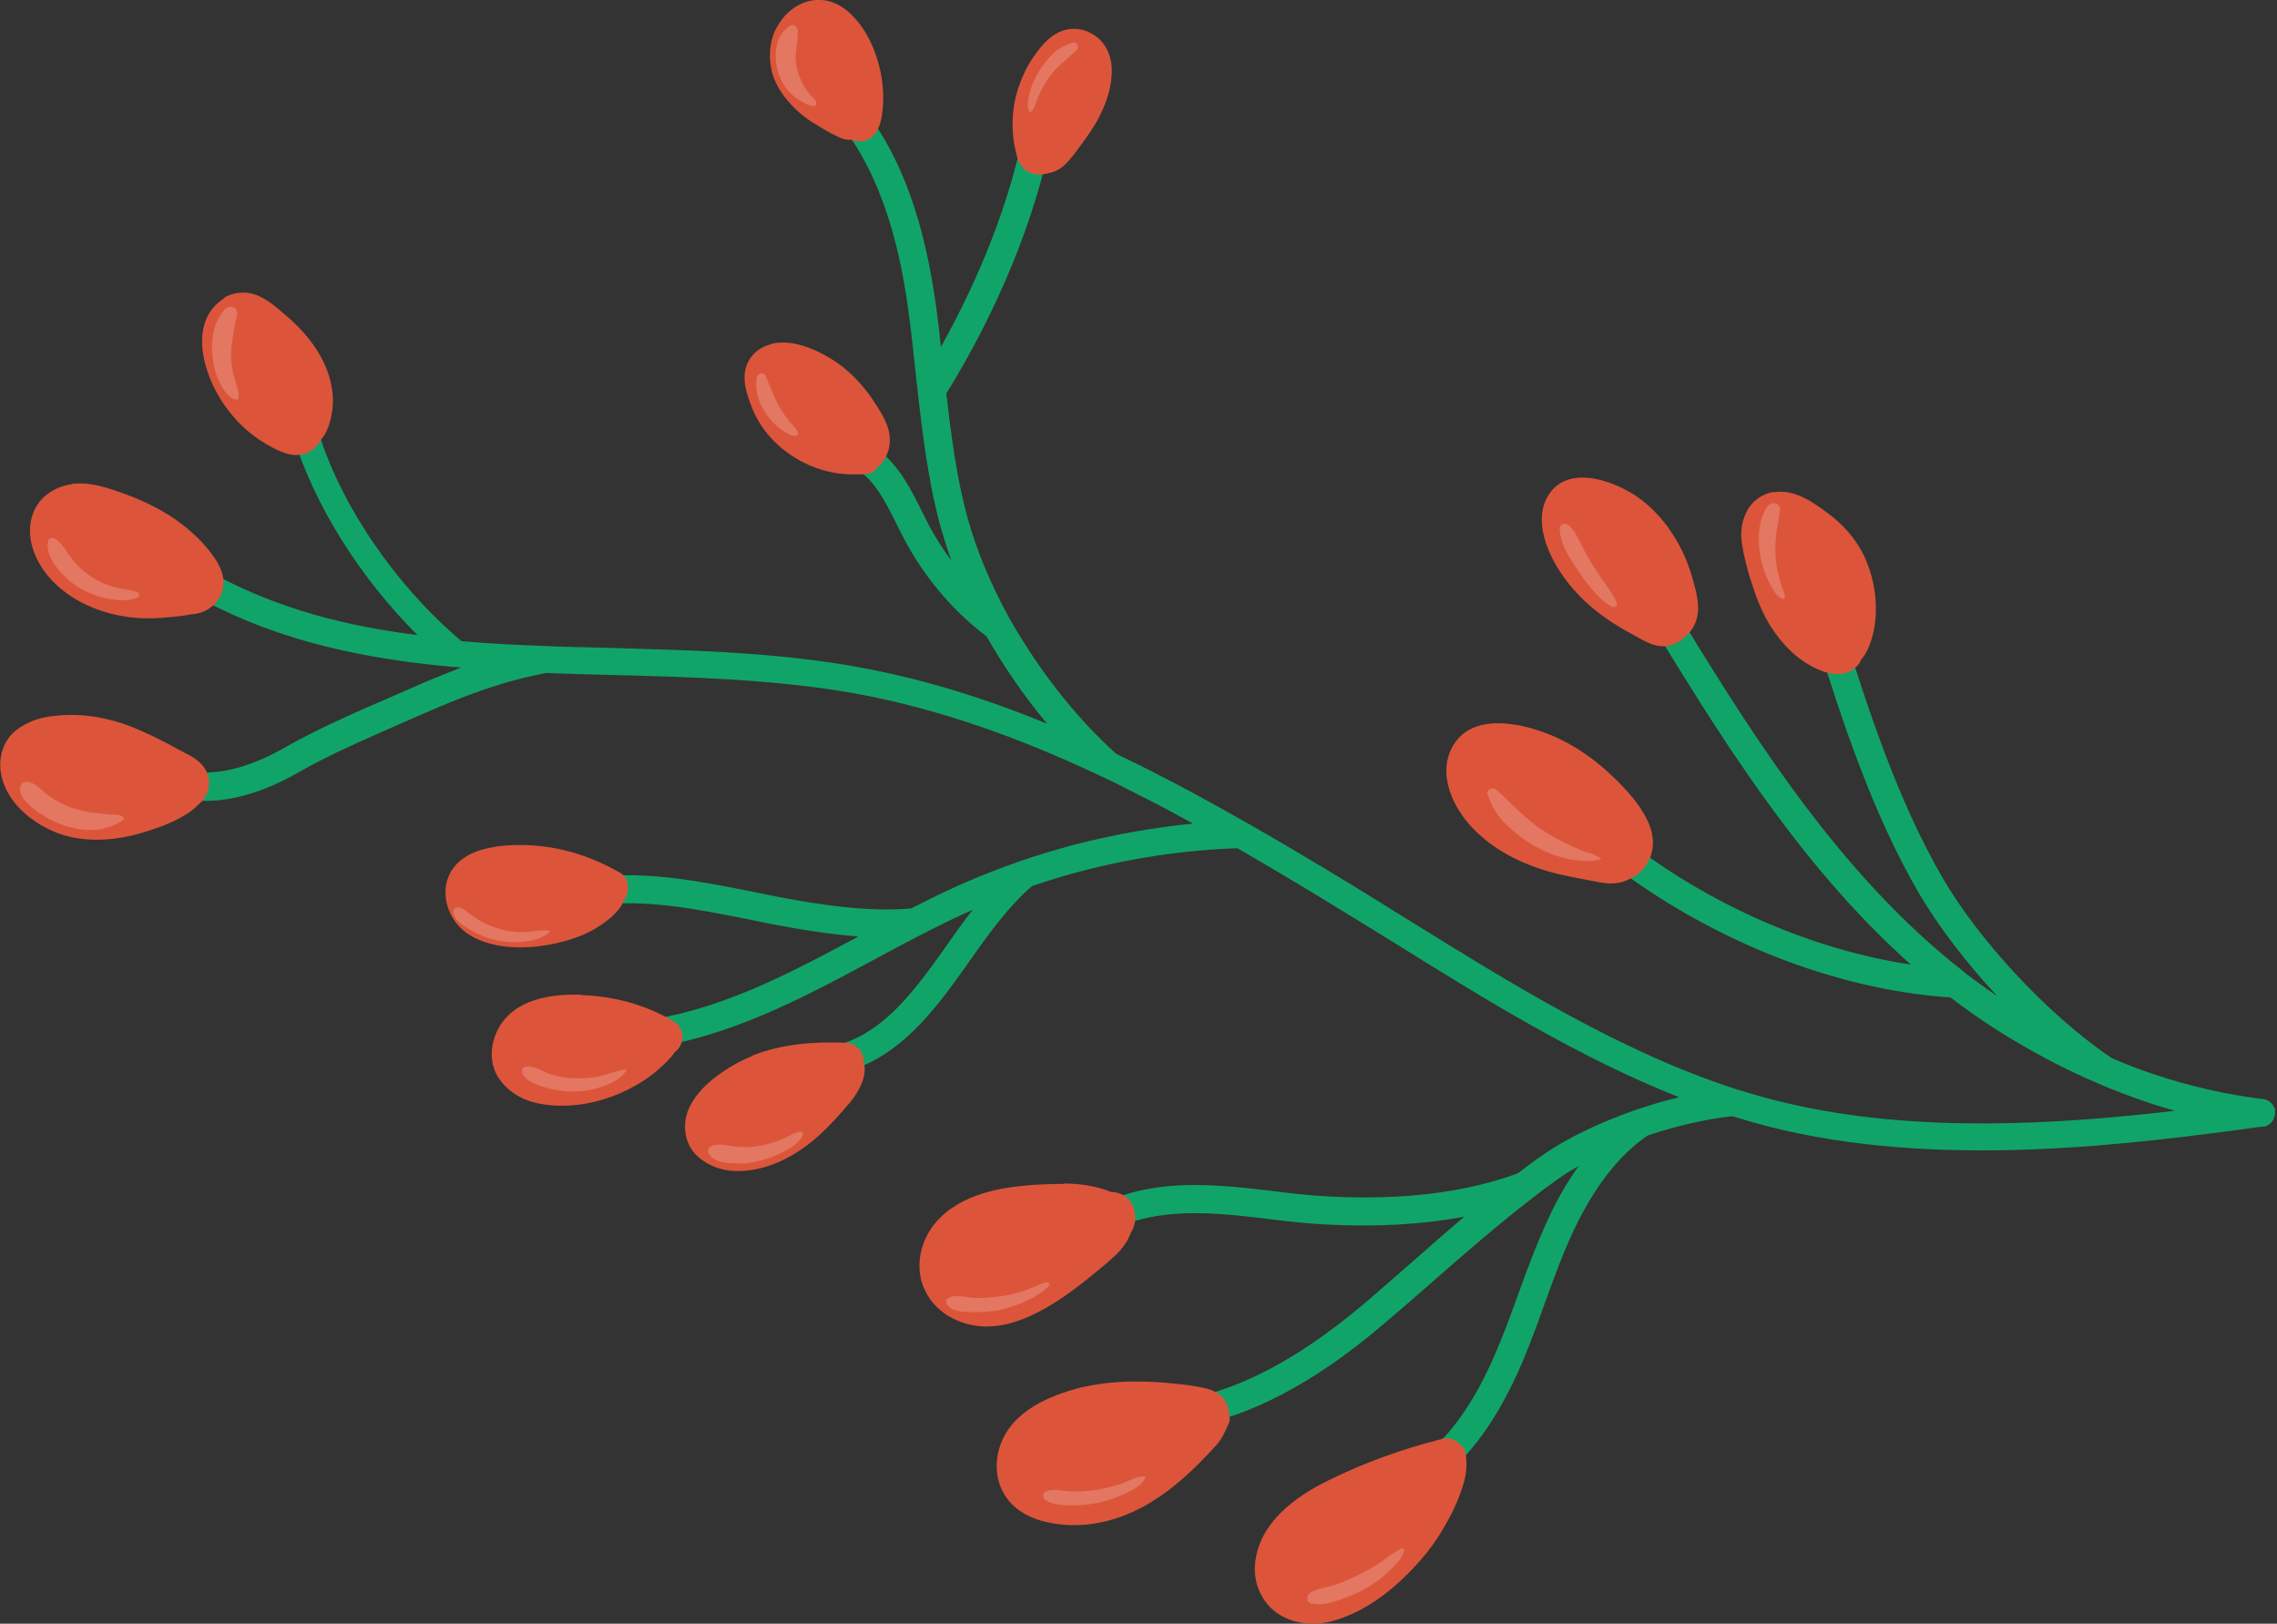 <?xml version="1.0" encoding="UTF-8"?> <svg xmlns="http://www.w3.org/2000/svg" id="b" viewBox="0 0 673 479.9"><rect x="0" y="0" width="673" height="479.9" fill="#333333" stroke="none"/> <g id="c"> <path d="m86.8,129.3c6.2,20.2,19.8,41.7,36.6,58.4-20.8-2.6-40.6-7.6-59.2-17.5-2-1.1-4.5-.3-5.6,1.7-1.1,2-.3,4.5,1.7,5.6,22.9,12.2,48,17.3,73.5,19.6,0,0,0,0,0,0,.8,0,1.6.1,2.5.2-.5.2-1,.3-1.5.6-4.1,1.6-8.4,3.3-12.8,5.3l-5.5,2.4c-10.3,4.4-23,10-31.7,15-11.6,6.7-21.8,9-30.4,7.1-2.2-.5-4.5.8-5,3.1-.5,2.2.8,4.5,3.1,5,10.7,2.5,23-.1,36.4-7.9,8.3-4.8,20.8-10.2,30.8-14.6l5.5-2.4c12.8-5.6,23.6-9.6,36.3-12,0,0,0,0,0,0,6.5.3,13,.4,19.4.6,23.8.6,48.3,1.3,71.5,5.4,25.6,4.6,50,13.6,73.2,24.6h0c3.7,1.7,7.3,3.5,10.9,5.4,5.5,2.7,10.8,5.6,16.1,8.5-11.8,1.2-23.6,3.3-35.2,6.3-5.5,1.5-11,3.1-16.4,5-5.7,2-11.3,4.2-16.8,6.6-5,2.2-10,4.7-14.9,7.2h0c-12.5,1.1-26.7-1-39.7-3.5-2.4-.5-4.9-1-7.4-1.5-15.2-3-31-6.2-46.8-4.2-2.3.3-3.9,2.4-3.6,4.6.3,2.3,2.4,3.9,4.6,3.6,14.5-1.8,29.6,1.2,44.2,4.1,2.5.5,5,1,7.4,1.5,8.3,1.6,17.1,3,25.7,3.7-21.4,11.5-41.8,22.2-64.7,25-2.3.3-3.9,2.3-3.6,4.6.3,2.3,2.3,3.9,4.6,3.6,24.8-3,47-14.9,68.4-26.4,4.3-2.3,8.7-4.7,13.2-7,5.3-2.7,10.6-5.4,15.9-7.7-1.4,1.8-2.7,3.5-4,5.3h0c-1.4,2-2.8,3.9-4.1,5.8l-1.2,1.7c-8.5,11.9-17.1,23-29.4,26.8-2.2.7-3.4,3-2.8,5.2.7,2.2,3,3.4,5.2,2.7,14.8-4.6,24.7-17.3,33.7-30l1.2-1.7c5.4-7.7,11.7-16.6,18.9-22.8,19.5-6.7,40.2-10.5,60.7-11.2h0c7.5,4.3,14.9,8.7,22.2,13.1,7.9,4.8,16,9.8,23.8,14.6,27.1,16.9,55,34.2,84.6,45.9-2,.5-4,1-6.1,1.6-2.4.7-4.8,1.5-7.2,2.3,0,0,0,0,0,0-10.5,3.7-20.4,8.4-27.9,13.8-2.2,1.5-4.3,3.1-6.5,4.8-15.5,5.7-34.4,8-56.3,6.8-5.4-.3-11-.9-16.3-1.6-5-.6-10.1-1.2-15.3-1.5-13.5-.9-24,.5-33.1,4.4-2.1.9-3.1,3.3-2.2,5.4.9,2.1,3.3,3.1,5.5,2.2,7.8-3.3,17.1-4.5,29.3-3.7,4.9.3,10,.9,14.8,1.5,5.5.7,11.2,1.3,16.8,1.6,15,.8,28.7,0,41-2.3-5.1,4.3-10.2,8.8-15.2,13.2-4.5,3.9-8.9,7.8-13.1,11.4-11.9,10.1-30.3,24.2-51.7,28.9-2.2.5-3.6,2.7-3.1,4.9.5,2.2,2.7,3.6,4.9,3.2,23.2-5.1,42.7-19.9,55.3-30.7,4.3-3.6,8.7-7.5,13.2-11.4,9.8-8.6,19.8-17.3,29.7-24.9,2.4-1.9,4.8-3.7,7.2-5.4,2-1.5,4.2-2.8,6.6-4.2-1.1,1.5-2.2,3.2-3.2,4.8-2,3.2-3.9,6.7-5.6,10.4-3.5,7.5-6.4,15.3-9.1,22.8-2,5.6-4.1,11.3-6.5,16.9-6.4,15.1-14,25.7-23.1,32.3-1.8,1.4-2.3,3.9-.9,5.8,1.3,1.9,3.9,2.3,5.8.9,10.4-7.6,18.8-19.2,25.9-35.8,2.4-5.7,4.6-11.6,6.6-17.3,2.7-7.4,5.4-15,8.8-22.1,6-12.6,13.2-21.9,21.7-27.7h0c8.3-2.8,16.9-4.8,25-5.7,3.5,1.1,7,2.1,10.5,3,50.3,12.9,107.7,5.3,145.9.1.2,0,.3,0,.5,0,.2,0,.4,0,.7-.1.1,0,.3-.1.4-.2.4-.2.8-.4,1.1-.7.2-.2.4-.4.5-.6.2-.2.3-.4.4-.7.1-.2.2-.5.3-.8,0-.2.1-.4.1-.6,0-.1,0-.2,0-.3,0-.2,0-.5,0-.7,0-.2,0-.5-.1-.7,0-.1-.1-.3-.2-.4-.2-.4-.4-.8-.7-1.1-.2-.2-.4-.4-.6-.5-.2-.2-.4-.3-.7-.4-.2-.1-.5-.2-.8-.3-.2,0-.4-.1-.6-.1,0,0-.2,0-.2,0-10.5-1.3-21.2-3.7-31.9-7.3-4.2-1.4-8.4-3-12.5-4.8-19.9-13.5-39.7-35.7-49.8-53-13.5-23.3-21.9-49.5-29.3-72.7-.3-.9-.8-1.5-1.4-2-1-.8-2.4-1.1-3.8-.6-2.2.7-3.4,3-2.7,5.2,7.5,23.6,16.1,50.3,30,74.3,5.5,9.4,13.7,20.3,23.3,30.6-3.2-2.2-6.4-4.5-9.4-6.8,0,0,0,0,0,0-.2-.2-.5-.4-.7-.6,0,0,0,0,0,0-34.6-27-59.7-65.4-82.5-102.8-.3-.5-.6-.9-1.1-1.2-1.3-1-3.2-1.1-4.6-.2-2,1.2-2.6,3.8-1.4,5.7,20.9,34.3,43.7,69.5,74.1,96.5-29.1-4.4-59.2-17.4-84.3-36.9-1.9-1.3-4.4-1.1-5.8.8-1.4,1.8-1.1,4.4.8,5.8,29.9,23.1,66.7,37.7,101,40,4.2,3.2,8.4,6.2,12.9,9.1,10,6.4,20.3,11.9,30.9,16.4,4.6,2,9.2,3.7,13.8,5.3,1.7.6,3.3,1.1,5,1.6,1.2.4,2.5.7,3.7,1.1-34.1,4-76.4,6.7-114.4-2.2-1.3-.3-2.5-.6-3.8-.9-3.9-1-7.9-2.2-11.8-3.4-33.9-11-65.7-30.8-96.7-50-7.8-4.9-15.9-9.9-23.9-14.7-6.2-3.7-12.5-7.5-18.8-11.1-1.8-1.1-3.7-2.1-5.6-3.2-12.3-7-24.9-13.8-37.9-20-10.9-9.8-20.9-22.3-29-35.7-.9-1.5-1.8-3.1-2.7-4.6h0c-5.4-9.8-9.6-19.9-12.3-29.7-3.2-11.8-4.8-24.3-6.2-36.5,15.1-24.4,26.4-51.8,31.1-76.1.3-1.6-.3-3.2-1.6-4.1-.5-.4-1.1-.6-1.7-.7-2.3-.4-4.4,1-4.9,3.3-4,20.3-12.7,42.8-24.5,63.8-.4-3.9-.9-7.9-1.4-11.8-2.4-17.1-7.4-41.9-23-60.6-.2-.3-.5-.5-.7-.7-1.5-1.1-3.6-1.1-5.1.1-1.8,1.5-2,4.1-.5,5.9,14.2,17.1,18.9,40.4,21.1,56.5.9,6.5,1.6,13.3,2.3,19.8,0,.9.2,1.7.3,2.6.3,2.9.6,5.8,1,8.7,1.3,10.7,2.9,21.5,5.7,32,1,3.5,2.1,7.1,3.4,10.7-2.4-3.2-4.5-6.5-6.4-10-.8-1.5-1.5-3-2.3-4.5-3.2-6.5-6.8-13.7-13.1-18.4-.8-.6-1.7-1.2-2.6-1.7-2-1.1-4.5-.4-5.7,1.6-1.1,2-.4,4.5,1.6,5.7,5.7,3.2,8.9,9.7,12.3,16.5.8,1.6,1.6,3.2,2.4,4.7,5.9,11.1,14.2,20.9,24.2,28.5h0c5.2,9.1,11.2,17.8,17.9,25.8-18-7.4-36.7-13.3-56.2-16.8-20.5-3.7-41.8-4.7-62.7-5.3-3.4-.1-6.7-.2-10.1-.3-6.8-.2-13.6-.3-20.2-.6h0c-8.1-.3-16-.7-23.9-1.4t0,0c-19.4-16.4-35.7-40.1-42.4-62.2-.3-.9-.8-1.6-1.5-2.1-1-.8-2.4-1-3.7-.7-2.2.7-3.4,3-2.8,5.2Z" style="fill:#11a469; stroke-width:0px;"></path> <path d="m524.2,145.4c-3.3.5-6.4,2.7-7.9,5.7-1.7,3.3-2,6.8-1.3,10.5,1,5.7,2.8,11.4,4.9,16.8,2.4,5.8,5.9,11.1,10.7,15.2,4.5,3.8,13.2,8.6,18.3,3.2.5-.5.9-1.1,1.1-1.7,3-3.5,4.2-9.2,4.4-13.4.3-6-.9-12.2-3.6-17.7-2.4-4.9-6.1-9-10.4-12.2-4.7-3.5-10-7.3-16.2-6.3Z" style="fill:#dc553a; stroke-width:0px;"></path> <path d="m457.9,146c-4.5,6.5-1.3,15.6,2.4,21.7,4.3,7.1,10.5,12.8,17.5,17.1,1.9,1.2,3.8,2.2,5.8,3.3,2.3,1.3,4.7,2.7,7.4,2.9,2.4.2,5-.8,6.7-2.6,1-.7,1.9-1.6,2.6-2.8,2.5-4,1.6-8.7.4-13-1-3.9-2.4-7.8-4.3-11.3-3.5-6.6-8.8-12.7-15.5-16.3-6.8-3.7-17.7-6.8-23,1Z" style="fill:#dc553a; stroke-width:0px;"></path> <path d="m429.7,220c-5.3,8.5-.2,19.1,6.2,25.4,6.7,6.7,15.4,10.6,24.5,12.9,2.6.6,5.2,1.1,7.8,1.6,2.3.4,4.7,1,7.1,1.2,2.1.1,4.2-.2,6.1-1.2,2-.8,3.7-2.2,4.9-3.9,6.4-9-2.2-19.2-8.5-25.4-6.3-6.3-13.8-11.5-22.2-14.4-8.1-2.8-20.4-4.9-25.9,3.8Z" style="fill:#dc553a; stroke-width:0px;"></path> <path d="m426.2,425.3c-11.6,2.9-23,7-33.7,12.3-9.9,4.9-20,12.3-21.5,24-.7,5.8,1.6,11.7,6.4,15.1,4.8,3.4,11.3,3.9,16.8,2.3,10.5-3,19.2-10.4,26.2-18.5,3.7-4.3,6.6-9.1,9.1-14.1,1.2-2.5,2.2-5,3-7.7,1-3.2,1.2-6.1.6-9.5-.1-.8-.6-1.5-1.3-2-1.3-1.6-3.5-2.5-5.6-2Z" style="fill:#dc553a; stroke-width:0px;"></path> <path d="m317.6,410.6c-9.2,2.6-19.2,7.4-22.2,17.3-1.6,5.3-.9,10.8,2.4,15.2,2.7,3.6,7.3,5.9,11.7,6.8,9.9,2.2,19.8.1,28.6-4.7,8.3-4.6,15.2-11.2,21.5-18.2,1.7-1.9,2.7-4.3,3.7-6.6.3-.6.2-1.2,0-1.7,0-1.9-.5-3.8-1.8-5.5-1.9-2.3-4.9-2.9-7.7-3.4-2.3-.4-4.7-.7-7-.9-9.6-1-19.9-.9-29.3,1.7Z" style="fill:#dc553a; stroke-width:0px;"></path> <path d="m314.5,349.9c-5.7,0-11.4.3-17,1.2-10,1.6-20.4,6-24.4,16-1.8,4.6-1.9,10,.4,14.5,2.1,4.3,6,7.5,10.5,9.1,10.2,3.8,20.5-1,29-6.5,4.7-3.1,9-6.6,13.3-10.2,2.1-1.8,4.4-3.7,6-6,.9-1.2,1.5-2.5,2-3.8,1.5-2.3,1.6-5.3.5-7.8-1.2-2.7-3.7-4.1-6.4-4.1-4.3-1.8-9.4-2.5-13.9-2.5Z" style="fill:#dc553a; stroke-width:0px;"></path> <path d="m222.4,312.1c-3.8,1.5-7.3,3.5-10.6,6-3.6,2.7-6.9,6.1-8.5,10.3-1.7,4.5-.8,9.9,2.7,13.2,3,2.8,7.1,4.4,11.2,4.5,9.1.3,17.7-4.2,24.4-10.1,3.6-3.2,6.8-6.8,9.9-10.5,2.4-3,4.9-7.5,3.8-11.4,0,0,0,0,0-.1.1-2.9-2.1-5.6-5.1-5.8-9.5-.4-19,.3-27.9,3.8Z" style="fill:#dc553a; stroke-width:0px;"></path> <path d="m172,294c-9.1-.3-19.9,1.2-24.7,10-2.3,4.3-2.8,9.6-.3,14,2.5,4.2,6.8,6.9,11.5,8,8.7,1.9,18,.3,25.9-3.4,4.1-1.9,8.2-4.5,11.5-7.7,1.2-1.1,2.6-2.5,3.6-4,2.9-2,3-7-.2-8.9-8.2-5-17.9-7.6-27.5-7.9Z" style="fill:#dc553a; stroke-width:0px;"></path> <path d="m146.4,250.3c-3.7.5-7.6,1.7-10.5,4.2-7.3,6.3-4.5,17.6,3.3,22.1,7.2,4.1,16.7,4,24.6,2.3,4.2-.9,8.7-2.3,12.4-4.6,3.2-2,6.8-4.6,8.2-8.2,1.8-2.5,1.8-6.5-1.2-8.2-7.5-4.3-15.6-7.1-24.2-7.9-4.2-.4-8.4-.3-12.6.2Z" style="fill:#dc553a; stroke-width:0px;"></path> <path d="m227.7,101.8c-4.2,1.1-7.2,4.4-7.6,8.8-.3,3.4,1,6.9,2.2,10,2.4,6.1,7.1,11.3,12.7,14.7,5.4,3.3,11.4,5,17.6,4.9.5,0,1.1,0,1.6,0,.8,0,1.5-.1,2.3-.2,1.2-.1,2.2-.9,2.9-2,.2-.1.3-.3.5-.4,2.8-2.6,3.7-6.9,2.7-10.6-.9-3.3-2.9-6.2-4.8-9.1-3.3-4.8-7.4-9-12.4-12-5-3-11.8-5.8-17.6-4.2Z" style="fill:#dc553a; stroke-width:0px;"></path> <path d="m229.5,8.2c-2.3,4.4-2.5,9.8-.9,14.5,1.5,4.2,4.5,7.8,7.8,10.7,1.6,1.4,3.4,2.6,5.3,3.7,2.1,1.3,4.3,2.6,6.6,3.6,1.1.5,2.2.7,3.4.6,1.3.6,2.9.7,4.4.1,3.1-1.2,4.1-4.4,4.6-7.5.6-4.1.4-8.4-.4-12.5-1-4.6-2.5-8.7-5-12.6-2.7-4.1-6.6-8-11.6-8.7-6-.9-11.4,2.9-14.1,8Z" style="fill:#dc553a; stroke-width:0px;"></path> <path d="m312.2,9.9c-2.9,1.7-5.1,4.5-7,7.3-1.8,2.7-3.2,5.7-4.2,8.7-2.2,6.7-2.3,14.2-.2,21,.9,2.8,3.1,4.5,6,4.7,1.1,0,2.3-.1,3.3-.5,1.5-.2,3-1,4.2-2,2.4-2.2,4.4-5.2,6.4-7.9,4.2-5.7,7.6-12.4,7.9-19.6.2-3.8-1.1-7.9-4.1-10.4-3.6-3-8.3-3.6-12.4-1.2Z" style="fill:#dc553a; stroke-width:0px;"></path> <path d="m15.9,211.6c-4,.4-7.9,1.7-11.1,4.2-3.7,2.9-5.2,7.6-4.6,12.2,1.1,8.2,8.1,14.4,15.3,17.6,7.9,3.5,17.1,3.1,25.2.9,4.2-1.2,8.5-2.6,12.4-4.7,1.9-1,3.8-2.2,5.3-3.8,1.4-1.1,2.5-2.5,3.1-4.5,1-3.4-.5-6.6-3.1-8.7-1.6-1.3-3.6-2.2-5.3-3.1-4-2.2-8.1-4.3-12.3-6.1-7.9-3.4-16.3-5-24.8-4Z" style="fill:#dc553a; stroke-width:0px;"></path> <path d="m21.3,143.1c-4.1.5-8.3,2.8-10.5,6.5-4.3,7.4-.9,16.2,4.6,22,5.9,6.1,13.8,9.5,22.1,10.7,4.6.7,9.2.5,13.7,0,1.7-.2,3.4-.3,5-.7,2-.1,4-.6,5.7-1.8,3-2,4.7-5.6,4-9.3-.7-3.8-3.5-7.2-6-10-2.3-2.5-5-4.8-7.8-6.8-5.4-3.8-11.7-6.6-18-8.7-4.2-1.4-8.3-2.5-12.8-2Z" style="fill:#dc553a; stroke-width:0px;"></path> <path d="m66.2,88.2c-10.8,6.9-6.1,22.5-.1,31.2,3.3,4.8,7.5,8.9,12.5,11.8,2.6,1.5,5.7,3.2,8.8,3.3,3.2,0,5.9-1.6,7.2-4.2,2.1-2.3,3-5.3,3.5-8.3,1-5.7-.6-11.8-3.4-16.8-2.7-4.8-6.5-8.9-10.7-12.4-2.5-2.2-5.1-4.4-8.2-5.6-3.1-1.2-6.9-.9-9.7.9Z" style="fill:#dc553a; stroke-width:0px;"></path> <path d="m414.3,457.7c-2.3,1-4.2,2.6-6.2,4-2.1,1.4-4.3,2.7-6.6,3.8-2.3,1.1-4.5,2.1-6.9,2.9-2.4.8-5,1-7.3,2.3-1.2.7-1.3,2.8.2,3.2,2.9.7,5.5-.1,8.2-1,2.7-.9,5.3-1.9,7.8-3.3,2.4-1.4,4.6-2.9,6.6-4.8,2-1.8,4.1-3.8,4.9-6.4.2-.5-.3-.9-.8-.7Z" style="fill:#fff; opacity:.2; stroke-width:0px;"></path> <path d="m331.5,438.5c-2.4.8-4.8,1.4-7.3,1.8-2.5.4-4.9.6-7.4.5-2.5,0-5.3-1-7.7,0-.8.3-1,1.6-.4,2.2,1.9,1.9,5.3,1.8,7.8,1.9,2.8,0,5.7-.2,8.4-.8,2.7-.6,5.2-1.5,7.7-2.7,2.1-1,5-2.4,5.9-4.7,0-.2,0-.4-.2-.4-2.3,0-4.7,1.4-6.8,2.2Z" style="fill:#fff; opacity:.2; stroke-width:0px;"></path> <path d="m307.6,379.5c-1.2.6-2.4,1.1-3.6,1.5-2.6,1-5.3,1.7-8.1,2.1-2.7.4-5.3.6-8,.5-2.3-.1-5.7-1.3-7.8.2-.5.3-.6,1.1-.3,1.6,1.3,2.5,5.9,2.4,8.3,2.4,3.1,0,6.3-.2,9.2-1.1,2.9-.8,5.7-1.9,8.3-3.3.4-.3,5.8-3.5,4.4-4.2-.8-.4-1.7,0-2.5.4Z" style="fill:#fff; opacity:.2; stroke-width:0px;"></path> <path d="m236.3,334.5c-2.1.4-4.1,1.9-6.1,2.6-2.1.8-4.4,1.4-6.7,1.7-2.2.3-4.5.3-6.7,0-2.2-.2-4.6-1-6.7,0-.7.4-1.1,1.3-.7,2,1.4,2.5,4.5,2.9,7,3,2.7.2,5.4,0,8-.7,2.5-.6,4.9-1.5,7.2-2.7,2.1-1.1,4.7-2.6,5.7-4.9.3-.6-.4-1.2-1-1.1Z" style="fill:#fff; opacity:.2; stroke-width:0px;"></path> <path d="m184.8,316.1c-2.5.3-4.8,1.4-7.3,1.9-2.4.6-4.9.8-7.4.7-2.6,0-5.1-.5-7.6-1.3-2.2-.7-4.9-2.7-7.2-2.1-.7.1-1.2.8-1,1.5.7,2.7,4.5,3.9,6.9,4.6,2.9.9,6,1.3,9,1.2,2.8-.1,5.5-.6,8.2-1.6,2.6-.9,5.2-2.2,6.7-4.6.1-.2,0-.4-.2-.3Z" style="fill:#fff; opacity:.2; stroke-width:0px;"></path> <path d="m134,270c.6,2.4,3.5,4,5.5,5.1,2.3,1.3,4.8,2.3,7.4,2.8,2.7.6,5.5.7,8.2.4,2.5-.3,5.3-1,7.2-2.7.2-.2,0-.5-.2-.6-2.4-.1-4.8.4-7.2.5-2.4,0-4.8-.2-7.1-.9-2.1-.6-4.3-1.5-6.2-2.6-1-.6-1.9-1.3-2.9-2-.9-.7-1.7-1.5-2.8-1.8-1-.2-2.2.5-1.9,1.7Z" style="fill:#fff; opacity:.2; stroke-width:0px;"></path> <path d="m7.4,231.1c-.6,0-1.1.6-1.3,1.1-1.1,3.1,2.9,6.2,5,7.7,2.7,1.9,5.7,3.5,8.9,4.4,3.4,1,7.1,1.4,10.5.6.6-.1,7.2-2.1,5.9-3.4-.7-.7-1.9-.7-2.8-.7-1.4-.1-2.9-.2-4.3-.4-2.9-.3-5.7-.8-8.5-1.8-2.4-.9-4.6-2.1-6.7-3.6-1.9-1.5-4.1-4.3-6.8-3.9Z" style="fill:#fff; opacity:.2; stroke-width:0px;"></path> <path d="m14.2,160c-.6,2.8,1,5.7,2.7,7.9,1.7,2.2,4,4.3,6.4,5.7,2.6,1.6,5.4,2.7,8.4,3.3,2.8.5,6.3.9,9-.3.7-.3.6-1.3-.1-1.6-2.6-.8-5.3-.9-7.9-1.8-2.4-.8-4.7-1.9-6.8-3.5-1.9-1.4-3.5-3-4.9-4.9-1.4-1.8-2.7-4.3-4.7-5.6-.7-.4-1.9-.2-2.1.7Z" style="fill:#fff; opacity:.2; stroke-width:0px;"></path> <path d="m66.9,91c-4,3.8-4.7,9.9-4,15.1.3,2.5,1,5,2.2,7.3.9,1.7,2.7,4.7,4.9,4.7.2,0,.3,0,.4-.2.6-1.7-.6-4-1-5.7-.6-2.1-1-4.3-1.1-6.4-.2-4.6,1.1-8.7,1.8-13.2.2-1.6-2-2.6-3.1-1.5Z" style="fill:#fff; opacity:.2; stroke-width:0px;"></path> <path d="m223.7,111.7c-.8,4.3,1,8.5,3.7,11.9,1.3,1.6,2.9,3.1,4.7,4.1.6.4,3.2,1.9,3.7.7.4-1.1-1.4-2.5-2-3.3-1.2-1.3-2.2-2.8-3.1-4.3-1.8-3-3-6.4-4.4-9.7-.6-1.4-2.4-.7-2.6.5Z" style="fill:#fff; opacity:.2; stroke-width:0px;"></path> <path d="m233.3,7.8c-5.2,3.4-4.8,11.6-2.1,16.5,1.2,2.2,3.1,4.1,5.2,5.4.6.4,4.6,2.8,4.9,1,.1-.8-.6-1.2-1-1.8-.6-.6-1.2-1.3-1.7-2-1.2-1.5-2-3.3-2.6-5.1-.6-1.9-1-3.9-.8-6,.1-2.2.7-4.4.6-6.6,0-1.1-1.2-2.3-2.3-1.5Z" style="fill:#fff; opacity:.2; stroke-width:0px;"></path> <path d="m317.1,12.6c-2.3.7-4.2,1.6-5.9,3.3-1.6,1.6-3,3.4-4.2,5.3-1.1,1.9-2.1,3.9-2.6,6.1-.5,1.9-1.1,4.2,0,5.9,0,.1.2.2.3,0,1.2-1.3,1.5-3.1,2.2-4.7.8-1.8,1.8-3.6,2.9-5.3,1.1-1.7,2.5-3.1,4-4.4,1.5-1.3,2.9-2.7,4.4-4,.9-.8.2-2.6-1.1-2.2Z" style="fill:#fff; opacity:.2; stroke-width:0px;"></path> <path d="m439.8,235c1.1,3.4,2.8,6.2,5.4,8.7,2.5,2.4,5.2,4.5,8.1,6.2,2.9,1.7,6.1,3,9.4,3.8,1.7.4,3.4.6,5.1.7.8,0,1.5.1,2.3.1,1,0,1.9-.4,2.8-.5.3,0,.4-.4.1-.5-.8-.2-1.4-.7-2.1-1-.7-.3-1.5-.4-2.2-.7-1.5-.5-2.9-1.1-4.3-1.8-2.8-1.3-5.5-2.7-8.1-4.4-5.2-3.3-9.3-7.9-13.9-12.1-1-.9-3.3-.3-2.8,1.4Z" style="fill:#fff; opacity:.2; stroke-width:0px;"></path> <path d="m461,156c0,4.8,3.2,9.4,5.8,13.2,1.3,2,2.8,3.9,4.4,5.7,1.5,1.7,3.3,3.5,5.4,4.5.9.4,1.5-.7,1.2-1.4-.8-2-2.2-3.8-3.4-5.5-1.3-1.9-2.6-3.8-3.8-5.7-1.1-1.9-2.2-3.8-3.2-5.8-1-2.1-2-4.1-3.7-5.7-.9-.9-2.7-.5-2.7.9Z" style="fill:#fff; opacity:.2; stroke-width:0px;"></path> <path d="m522.5,149.5c-3,4.3-3.1,10.5-2.1,15.4.5,2.5,1.3,5,2.5,7.2.8,1.5,2.2,4.7,4.2,4.9.1,0,.2,0,.3-.2.3-.8-.1-1.7-.4-2.5-.4-1.1-.8-2.3-1.1-3.4-.6-2.1-1-4.3-1.1-6.5-.2-2.2,0-4.5.2-6.7.3-2.4.9-4.7,1.1-7,.2-1.9-2.4-2.7-3.5-1.2Z" style="fill:#fff; opacity:.2; stroke-width:0px;"></path> </g> </svg> 